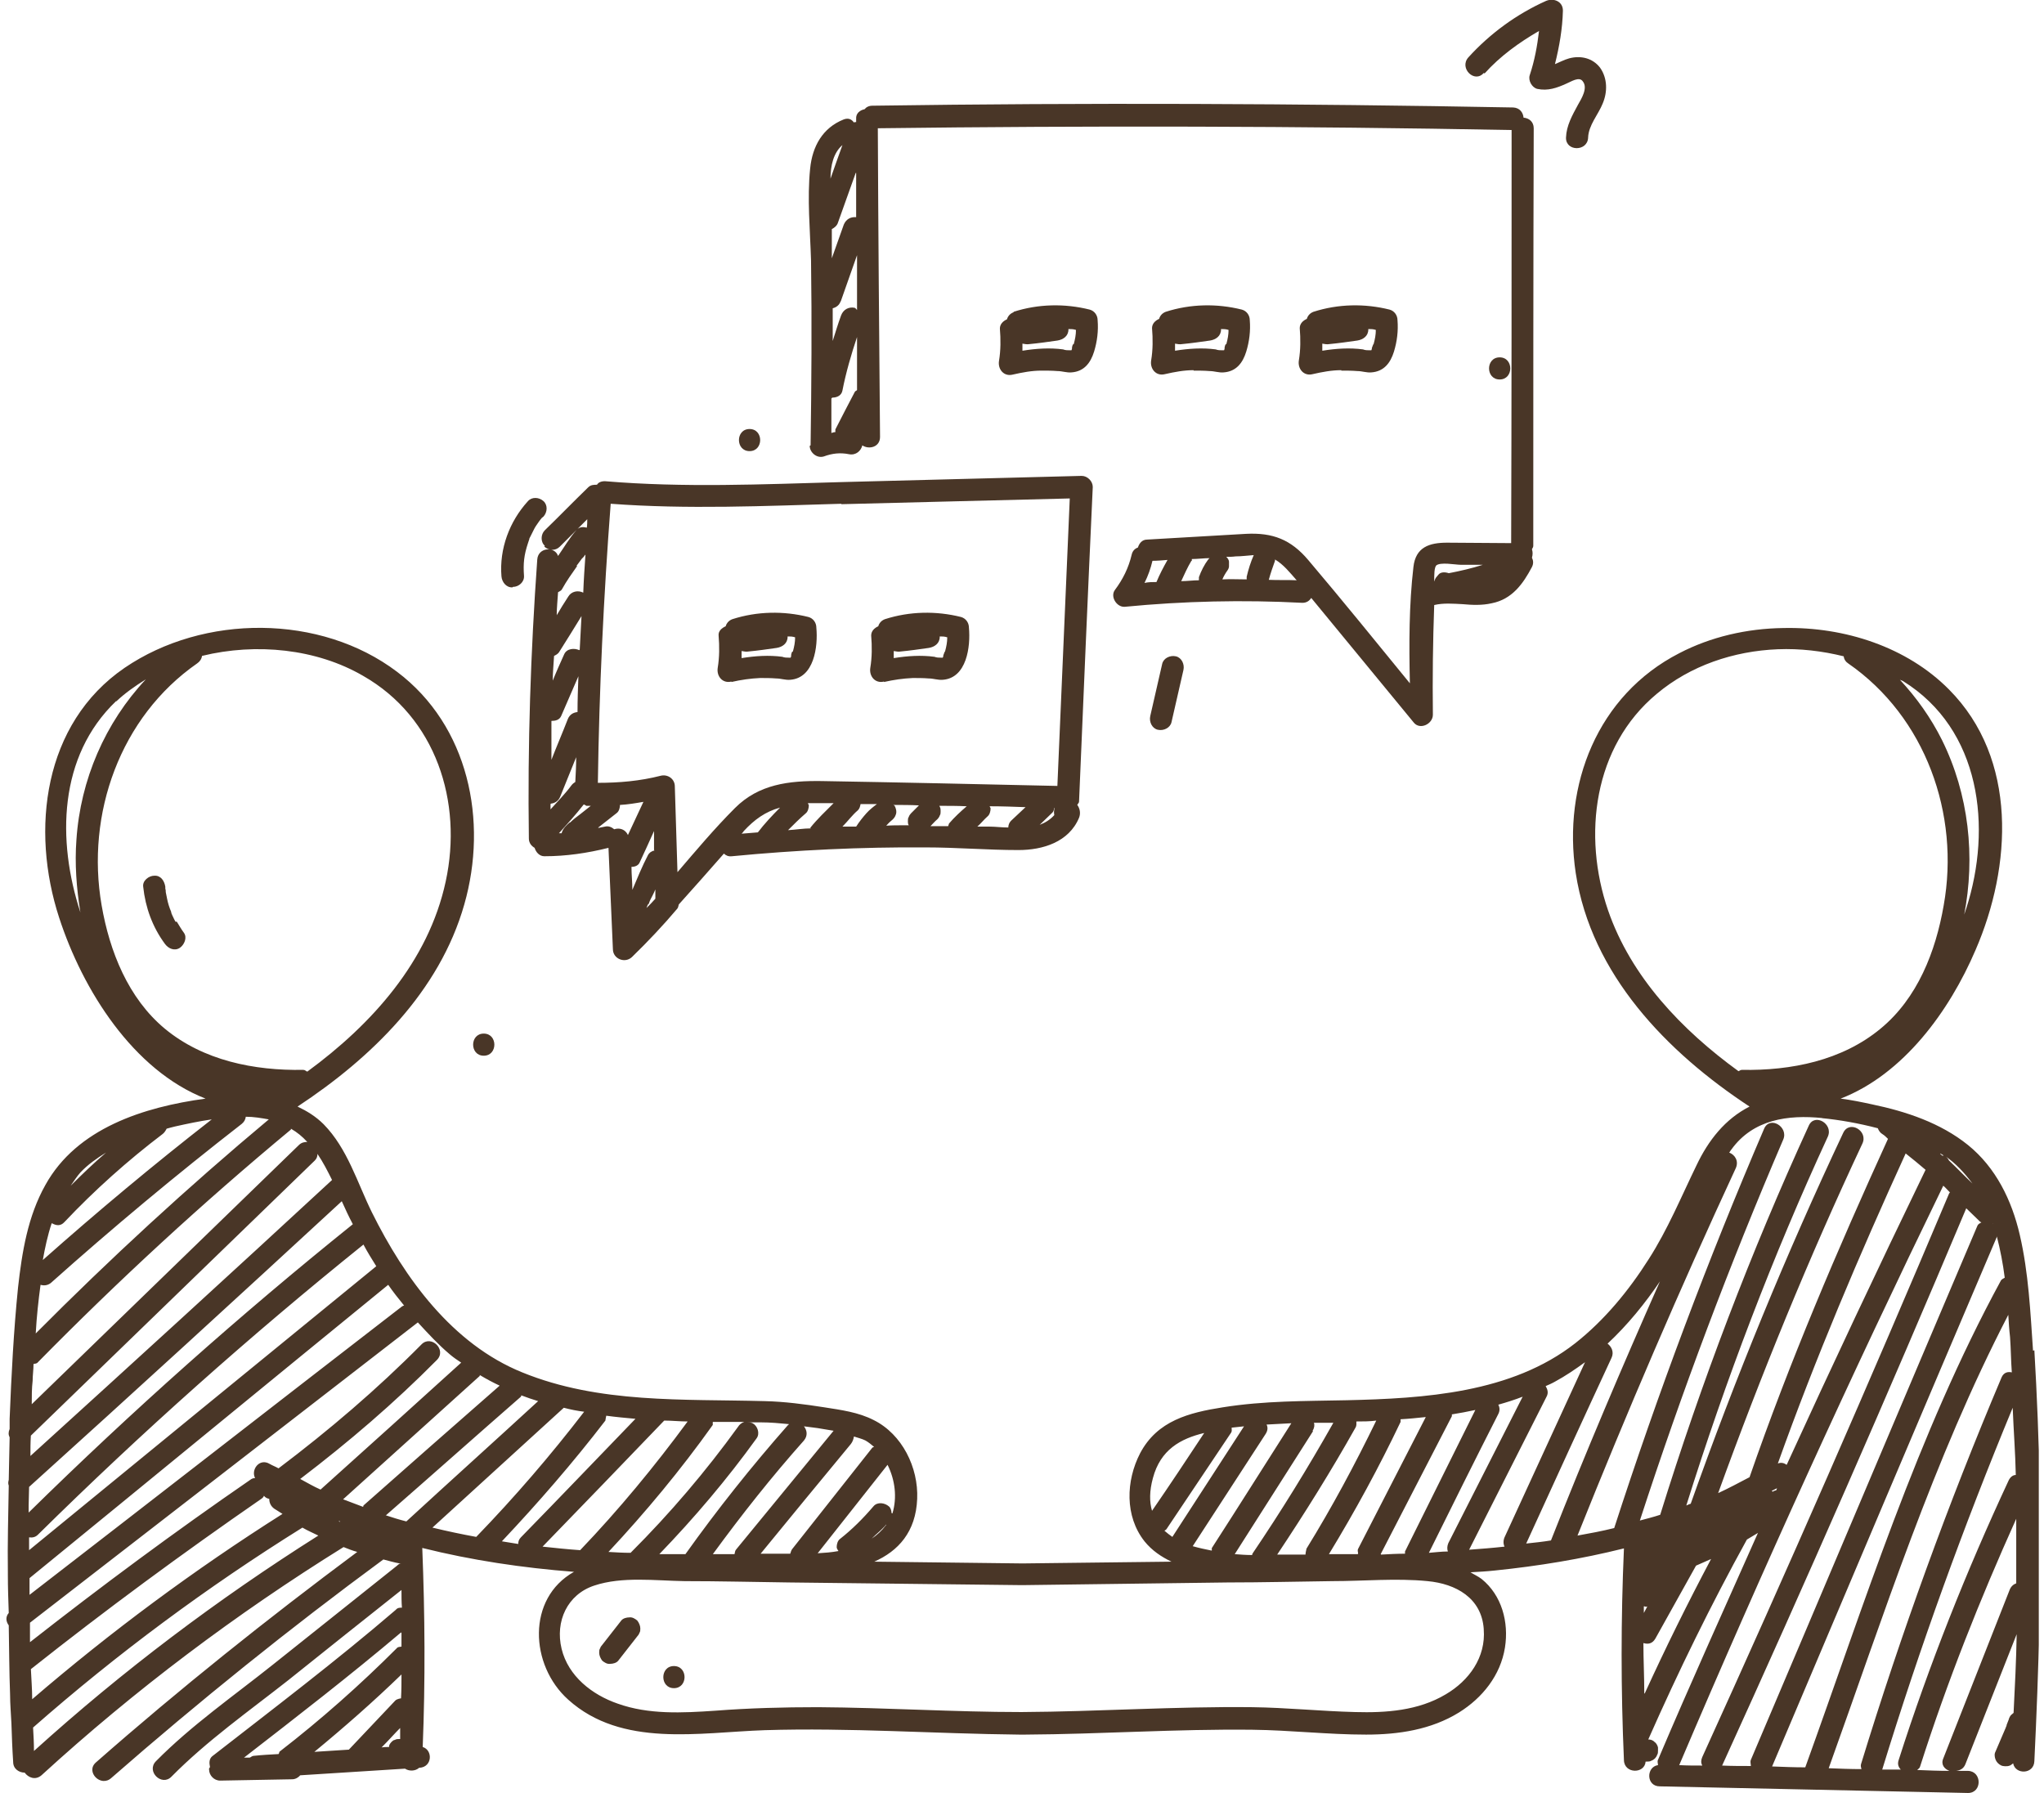 <svg width="171" height="150" viewBox="0 0 171 150" fill="none" xmlns="http://www.w3.org/2000/svg">
<g clip-path="url(#clip0_4271_16721)">
<path d="M170.083 112.999C169.861 109.78 169.713 106.487 168.973 103.305C168.307 100.419 166.975 97.681 164.644 95.794C162.35 93.944 159.464 92.982 156.615 92.39C155.764 92.205 154.876 92.02 153.988 91.909C159.242 89.874 163.09 84.583 165.273 79.477C168.307 72.484 168.825 63.492 163.053 57.683C159.538 54.131 154.321 52.429 149.215 52.54C146.144 52.577 143.11 53.28 140.483 54.649C133.638 58.164 130.715 65.676 131.825 73.039C133.12 81.512 139.447 88.024 146.366 92.575C144.331 93.611 142.925 95.387 141.926 97.496C140.631 100.16 139.521 102.861 137.93 105.34C136.265 107.967 134.23 110.446 131.788 112.37C126.46 116.551 119.133 116.995 112.658 117.143C109.18 117.217 105.776 117.18 102.298 117.735C99.486 118.179 96.822 118.845 95.379 121.583C94.195 123.877 94.084 126.837 95.749 128.946C96.378 129.723 97.155 130.241 98.006 130.648C93.862 130.685 89.681 130.759 85.537 130.796C81.393 130.759 77.286 130.685 73.142 130.648C75.14 129.76 76.62 128.169 76.731 125.394C76.842 122.767 75.473 119.992 73.105 118.808C71.81 118.142 70.367 117.957 68.961 117.735C67.296 117.476 65.631 117.254 63.966 117.217C57.158 117.032 50.127 117.439 43.689 114.812C37.843 112.444 33.847 106.931 31.109 101.418C29.888 98.939 29.074 96.09 27.076 94.055C26.41 93.389 25.67 92.945 24.893 92.575C31.072 88.505 36.77 82.955 38.842 75.666C40.84 68.673 39.212 60.718 33.218 56.203C26.817 51.356 17.049 51.356 10.426 55.87C3.618 60.532 2.545 69.413 4.95 76.776C6.911 82.807 11.129 89.541 17.197 91.909C12.017 92.612 6.43 94.388 3.803 99.124C2.323 101.751 1.842 104.748 1.509 107.708C1.139 111.371 0.954 115.034 0.806 118.697C0.806 118.993 0.806 119.252 0.806 119.548C0.695 119.807 0.695 120.029 0.806 120.251C0.769 121.435 0.769 122.619 0.732 123.803C0.695 123.951 0.658 124.099 0.732 124.284C0.695 126.726 0.621 129.131 0.658 131.573C0.658 131.647 0.658 131.721 0.658 131.758C0.658 132.831 0.695 133.867 0.732 134.94C0.436 135.273 0.51 135.68 0.732 135.976C0.769 137.901 0.769 139.825 0.843 141.749C0.843 142.563 0.917 143.34 0.954 144.154C0.991 145.227 1.028 146.337 1.102 147.41C1.102 148.002 1.62 148.298 2.064 148.298C2.36 148.705 2.952 148.964 3.47 148.52C11.277 141.379 19.75 135.014 28.741 129.427C29.111 129.575 29.481 129.723 29.888 129.834C22.377 135.421 15.051 141.268 8.021 147.447C7.133 148.224 8.428 149.556 9.316 148.742C16.642 142.341 24.227 136.235 32.071 130.463C32.515 130.574 32.996 130.722 33.44 130.796C33.44 130.796 33.514 130.796 33.551 130.796C33.44 130.796 33.329 130.87 33.218 130.981C29.74 133.756 26.299 136.494 22.821 139.27C19.528 141.897 16.013 144.339 13.053 147.336C12.202 148.187 13.534 149.482 14.348 148.631C17.308 145.634 20.823 143.155 24.116 140.565C27.261 138.049 30.406 135.532 33.588 133.016C33.588 133.497 33.588 134.015 33.625 134.496C33.44 134.496 33.255 134.496 33.107 134.681C28.149 138.937 22.932 142.896 17.752 146.929C17.493 147.151 17.493 147.484 17.567 147.817C17.567 147.891 17.456 147.928 17.493 148.039C17.493 148.52 17.9 148.964 18.418 148.964C20.416 148.927 22.414 148.89 24.449 148.853C24.708 148.853 24.967 148.705 25.115 148.52C28.038 148.335 30.961 148.15 33.884 147.965C34.217 148.187 34.735 148.187 35.068 147.891C35.068 147.891 35.068 147.891 35.105 147.891C36.178 147.817 36.215 146.411 35.364 146.152C35.586 140.602 35.549 135.051 35.327 129.501C39.471 130.537 43.726 131.166 48.019 131.499C44.059 133.719 44.318 139.307 47.538 142.193C52.014 146.226 58.49 144.931 63.966 144.746C71.07 144.524 78.174 145.042 85.278 145.116C85.352 145.116 85.426 145.116 85.5 145.116C85.574 145.116 85.685 145.116 85.759 145.116C92.123 145.079 98.45 144.635 104.777 144.709C107.959 144.746 111.104 145.116 114.286 145.116C116.987 145.116 119.725 144.709 122.056 143.266C124.018 142.045 125.535 140.158 125.905 137.827C126.238 135.717 125.646 133.46 123.944 132.091C123.648 131.869 123.314 131.721 123.019 131.536C123.685 131.499 124.388 131.462 125.054 131.388C128.68 131.018 132.306 130.426 135.858 129.538C135.599 135.458 135.599 141.379 135.858 147.262C135.895 148.409 137.597 148.409 137.671 147.373C137.671 147.373 137.745 147.373 137.782 147.373C137.893 147.373 138.041 147.373 138.152 147.299C138.263 147.262 138.374 147.188 138.448 147.114C138.522 147.04 138.596 146.929 138.633 146.818C138.707 146.707 138.707 146.596 138.707 146.448C138.707 146.374 138.707 146.3 138.707 146.189C138.67 146.041 138.596 145.893 138.485 145.782C138.411 145.745 138.374 145.671 138.3 145.634C138.189 145.56 138.041 145.523 137.893 145.523C140.409 139.825 143.147 134.237 146.144 128.798C146.44 128.613 146.773 128.428 147.069 128.243C144.257 134.57 141.408 140.861 138.707 147.225C138.633 147.373 138.707 147.521 138.707 147.669C137.708 147.817 137.708 149.445 138.855 149.445C147.439 149.63 156.06 149.815 164.644 150C165.828 150 165.828 148.187 164.644 148.15C164.311 148.15 163.978 148.15 163.645 148.15C163.978 148.113 164.274 147.965 164.422 147.595C165.865 143.969 167.271 140.343 168.714 136.717C168.677 138.9 168.566 141.12 168.455 143.303C168.381 143.34 168.344 143.414 168.27 143.451C168.159 143.562 168.085 143.71 168.048 143.858C167.974 144.08 167.863 144.302 167.789 144.524C167.789 144.45 167.863 144.376 167.9 144.302C167.567 145.079 167.234 145.856 166.901 146.633C166.827 146.855 166.901 147.151 167.012 147.336C167.123 147.521 167.345 147.706 167.567 147.743C167.789 147.78 168.085 147.78 168.27 147.632C168.307 147.595 168.381 147.558 168.418 147.521C168.603 148.483 170.157 148.446 170.194 147.336C170.564 139.677 170.786 132.017 170.638 124.321C170.564 120.51 170.416 116.736 170.194 112.962L170.083 112.999ZM159.02 148.039C158.502 148.039 157.984 148.039 157.466 148.039C160.611 137.79 164.274 127.688 168.381 117.772C168.455 119.659 168.603 121.546 168.64 123.396C168.418 123.396 168.196 123.544 168.048 123.84C164.496 131.462 161.388 139.27 158.835 147.262C158.724 147.595 158.835 147.854 159.02 148.039ZM148.401 124.728C148.401 124.728 148.327 124.765 148.327 124.802C148.29 124.802 148.253 124.728 148.216 124.728C148.364 124.654 148.512 124.58 148.66 124.506C148.66 124.58 148.586 124.654 148.586 124.691C148.549 124.691 148.475 124.691 148.438 124.728H148.401ZM162.313 96.497C162.313 96.497 162.535 96.608 162.609 96.682C162.572 96.682 162.535 96.682 162.498 96.682C162.424 96.645 162.387 96.571 162.313 96.534V96.497ZM161.092 97.866C157.133 106.043 153.248 114.294 149.474 122.545C149.252 122.397 149.03 122.323 148.734 122.434C151.879 113.628 155.542 105.007 159.427 96.497C159.982 96.941 160.537 97.385 161.092 97.866ZM137.56 134.385C137.56 134.385 137.745 134.459 137.819 134.385C137.708 134.57 137.634 134.755 137.523 134.94C137.523 134.755 137.523 134.57 137.523 134.385H137.56ZM162.535 99.161C162.757 99.346 162.942 99.568 163.127 99.753C163.127 99.79 163.053 99.827 163.053 99.864C156.393 115.663 149.511 131.388 142.407 147.003C142.296 147.262 142.296 147.484 142.407 147.706C141.778 147.706 141.112 147.706 140.483 147.669C147.439 131.314 154.802 115.182 162.572 99.198L162.535 99.161ZM164.496 101.085C164.903 101.492 165.31 101.862 165.68 102.232C165.68 102.232 165.754 102.232 165.754 102.269C165.643 102.343 165.495 102.38 165.421 102.565C159.094 117.439 152.804 132.35 146.477 147.225C146.403 147.41 146.477 147.558 146.477 147.743C145.663 147.743 144.886 147.743 144.072 147.706C151.102 132.276 157.91 116.736 164.496 101.085ZM166.79 102.454C166.79 102.454 166.753 102.38 166.716 102.38C166.716 102.38 166.716 102.38 166.753 102.38C166.753 102.38 166.753 102.454 166.753 102.491L166.79 102.454ZM167.049 103.527C167.049 103.527 167.049 103.453 167.049 103.416C167.345 104.563 167.567 105.71 167.715 106.894C167.604 106.968 167.456 107.005 167.382 107.153C160.389 120.029 155.986 134.126 151.028 147.854C150.103 147.854 149.178 147.817 148.253 147.78C154.506 133.016 160.759 118.253 167.049 103.49V103.527ZM168.011 109.965C168.048 110.594 168.085 111.223 168.159 111.852C168.233 112.851 168.233 113.813 168.307 114.812C167.974 114.738 167.641 114.812 167.456 115.219C162.979 125.801 159.057 136.605 155.69 147.595C155.653 147.743 155.69 147.854 155.727 148.002C154.802 148.002 153.914 147.965 152.989 147.928C157.577 135.162 161.758 122.064 168.011 110.002V109.965ZM165.014 99.013C164.348 98.384 163.719 97.718 163.053 97.089C162.979 96.941 162.868 96.793 162.683 96.682C163.608 97.311 164.348 98.125 165.014 99.013ZM164.311 76.591C165.273 71.67 164.718 66.453 162.461 61.901C161.536 60.051 160.352 58.386 158.946 56.869C159.02 56.906 159.131 56.943 159.205 56.98C165.717 61.014 166.679 69.228 164.496 75.999C164.422 76.184 164.385 76.369 164.311 76.554V76.591ZM154.247 54.945C154.284 55.167 154.395 55.352 154.617 55.5C161.092 59.977 163.978 68.118 162.609 75.74C161.943 79.588 160.426 83.51 157.318 86.063C154.099 88.727 149.844 89.578 145.737 89.504C145.589 89.504 145.552 89.578 145.441 89.615C140.705 86.174 136.45 81.734 134.526 76.147C132.38 69.894 133.305 62.456 138.596 58.053C141.408 55.685 145.034 54.464 148.734 54.316C150.584 54.242 152.471 54.464 154.247 54.908V54.945ZM152.36 93.537C153.914 93.685 155.542 93.981 157.096 94.388C157.17 94.573 157.281 94.758 157.466 94.869C157.651 94.98 157.799 95.128 157.947 95.276C153.729 104.526 149.696 113.961 146.366 123.581C145.515 124.025 144.627 124.506 143.739 124.913C147.328 114.997 151.324 105.229 155.801 95.683C156.319 94.61 154.728 93.685 154.21 94.758C149.437 104.896 145.182 115.256 141.445 125.801C141.297 125.838 141.186 125.912 141.075 125.949C144.368 115.441 148.29 105.118 152.915 95.091C153.396 94.018 151.805 93.093 151.324 94.166C146.477 104.748 142.333 115.626 138.892 126.726C138.337 126.911 137.745 127.059 137.19 127.207C140.705 116.403 144.701 105.784 149.178 95.35C149.659 94.277 148.068 93.315 147.587 94.425C142.888 105.377 138.707 116.514 135.044 127.836C134.008 128.095 133.009 128.28 131.973 128.465C136.117 118.105 140.52 107.856 145.219 97.718C145.478 97.126 145.145 96.608 144.664 96.423C144.738 96.349 144.775 96.238 144.849 96.164C146.662 93.648 149.585 93.241 152.471 93.537H152.36ZM138.892 107.153C135.71 114.331 132.639 121.546 129.753 128.872C129.087 128.983 128.384 129.057 127.681 129.131C130.049 123.951 132.417 118.771 134.822 113.591C135.044 113.11 134.822 112.666 134.489 112.407C136.154 110.853 137.634 109.04 138.929 107.116L138.892 107.153ZM121.094 129.797C120.576 129.797 120.058 129.871 119.54 129.908C121.464 126.023 123.388 122.138 125.35 118.29C125.498 117.994 125.461 117.735 125.35 117.513C126.016 117.328 126.719 117.106 127.385 116.847C125.313 120.917 123.241 125.024 121.168 129.094C121.057 129.353 121.057 129.612 121.131 129.797H121.094ZM99.782 129.353C101.817 126.208 103.852 123.1 105.887 119.955C106.072 119.659 106.072 119.4 105.961 119.178C106.664 119.141 107.33 119.104 108.033 119.067C105.813 122.545 103.63 126.023 101.41 129.464C101.336 129.538 101.41 129.612 101.373 129.723C100.818 129.612 100.3 129.501 99.782 129.353ZM97.414 128.058C97.414 128.058 97.562 127.984 97.599 127.91C99.412 125.209 101.188 122.545 103.001 119.844C103.075 119.733 103.038 119.585 103.038 119.437C103.371 119.4 103.741 119.363 104.074 119.326C102.076 122.397 100.078 125.505 98.08 128.576C97.858 128.428 97.636 128.243 97.414 128.058ZM109.809 119.696C109.957 119.474 109.994 119.215 109.92 119.03C110.475 119.03 110.993 119.03 111.548 119.03C109.439 122.767 107.182 126.43 104.777 129.982C104.777 130.019 104.777 130.056 104.74 130.093C104.259 130.093 103.778 130.056 103.297 130.019C105.48 126.578 107.663 123.174 109.846 119.733L109.809 119.696ZM113.583 130.019C112.769 130.019 111.992 130.019 111.178 130.019C113.361 126.43 115.359 122.767 117.172 118.956C117.172 118.882 117.172 118.808 117.172 118.734C117.875 118.697 118.578 118.623 119.281 118.549C117.394 122.212 115.507 125.912 113.62 129.575C113.546 129.723 113.62 129.834 113.62 129.982L113.583 130.019ZM109.291 129.612C109.291 129.612 109.217 129.908 109.217 130.056C108.551 130.056 107.737 130.056 106.849 130.056C109.143 126.615 111.363 123.063 113.398 119.437C113.509 119.252 113.472 119.067 113.472 118.919C114.027 118.919 114.582 118.919 115.137 118.845C113.361 122.508 111.437 126.097 109.291 129.575V129.612ZM115.507 130.019C117.505 126.171 119.466 122.323 121.464 118.475C121.464 118.438 121.464 118.401 121.464 118.327C122.13 118.216 122.759 118.105 123.426 117.957C121.464 121.916 119.503 125.838 117.542 129.797C117.542 129.871 117.542 129.908 117.542 129.982C116.876 129.982 116.21 130.019 115.544 130.056L115.507 130.019ZM96.452 123.655C97.081 121.287 98.746 120.362 100.744 119.881C99.301 122.064 97.858 124.247 96.378 126.393C96.156 125.653 96.156 124.728 96.452 123.655ZM3.359 107.486C3.655 107.56 3.951 107.56 4.247 107.338C9.427 102.713 14.755 98.273 20.231 94.018C20.453 93.833 20.527 93.648 20.564 93.426C21.23 93.426 21.859 93.537 22.488 93.648C15.717 99.309 9.205 105.303 2.989 111.556C3.063 110.187 3.211 108.818 3.396 107.449L3.359 107.486ZM28.593 100.493C28.889 101.159 29.185 101.788 29.518 102.417C20.083 110.002 11.018 118.068 2.397 126.541C2.397 126.356 2.397 126.134 2.397 125.949C2.397 125.431 2.434 124.913 2.434 124.395C11.203 116.477 19.935 108.485 28.593 100.493ZM2.434 128.613C2.693 128.65 2.952 128.613 3.174 128.391C11.832 119.844 20.934 111.741 30.406 104.119C30.739 104.748 31.109 105.34 31.479 105.932C21.785 113.85 12.091 121.768 2.434 129.686C2.434 129.316 2.434 128.983 2.434 128.613ZM2.434 132.054C12.461 123.877 22.451 115.663 32.478 107.486C32.885 108.078 33.329 108.633 33.81 109.225C33.736 109.225 33.699 109.262 33.625 109.299C23.228 117.328 12.868 125.394 2.471 133.423C2.471 132.942 2.471 132.498 2.471 132.017L2.434 132.054ZM2.582 139.64C8.835 134.681 15.273 129.945 21.859 125.394C21.97 125.32 22.044 125.246 22.081 125.135C22.192 125.283 22.34 125.357 22.525 125.394C22.525 125.69 22.636 125.986 22.932 126.208C23.154 126.356 23.413 126.504 23.635 126.652C16.272 131.314 9.279 136.494 2.693 142.156C2.693 141.305 2.619 140.454 2.582 139.603V139.64ZM40.137 115.034C40.692 115.367 41.247 115.663 41.802 115.922C37.991 119.252 34.217 122.582 30.406 125.949C30.406 125.949 30.406 126.023 30.369 126.06C29.814 125.838 29.259 125.653 28.704 125.431C32.515 121.99 36.326 118.549 40.137 115.108C40.137 115.108 40.137 115.071 40.137 115.034ZM28.445 127.318C28.408 127.318 28.371 127.281 28.334 127.244C28.371 127.244 28.408 127.244 28.445 127.281V127.318ZM32.293 126.763C36.067 123.47 39.804 120.14 43.578 116.847C43.615 116.847 43.578 116.773 43.615 116.736C44.096 116.921 44.54 117.069 45.021 117.217C41.358 120.584 37.658 123.914 33.995 127.281C33.403 127.133 32.811 126.948 32.256 126.763H32.293ZM47.167 117.772C47.722 117.92 48.278 118.031 48.87 118.105C46.057 121.768 43.06 125.246 39.841 128.576C38.62 128.354 37.399 128.095 36.178 127.799C39.841 124.469 43.504 121.102 47.167 117.772ZM50.645 118.845C50.645 118.845 50.682 118.586 50.719 118.438C51.533 118.549 52.347 118.623 53.162 118.697C49.98 121.99 46.797 125.32 43.578 128.613C43.393 128.798 43.356 128.983 43.356 129.168C42.912 129.094 42.431 129.02 41.987 128.946C45.021 125.727 47.944 122.36 50.645 118.845ZM55.567 118.845C56.233 118.845 56.862 118.919 57.528 118.919C54.753 122.693 51.755 126.319 48.536 129.686C47.464 129.612 46.428 129.501 45.391 129.39C48.795 125.875 52.2 122.36 55.567 118.845ZM52.755 129.908C52.126 129.908 51.533 129.871 50.904 129.834C54.013 126.504 56.936 122.989 59.6 119.252C59.674 119.178 59.6 119.067 59.637 118.956C60.525 118.956 61.376 118.956 62.264 118.956C62.042 119.03 61.857 119.178 61.746 119.363C59.045 123.1 56.048 126.615 52.791 129.871L52.755 129.908ZM72.92 128.724C73.327 128.317 73.771 127.984 74.141 127.54C74.141 127.54 74.141 127.614 74.104 127.614C73.771 128.058 73.364 128.428 72.92 128.724ZM74.585 126.578C74.585 126.393 74.511 126.134 74.363 126.023C74.03 125.727 73.401 125.616 73.068 126.023C72.217 127.022 71.292 127.947 70.256 128.761C70.071 128.909 69.997 129.205 69.997 129.427C69.997 129.538 70.071 129.649 70.145 129.76C69.553 129.871 68.998 129.908 68.406 129.945C70.367 127.466 72.291 125.024 74.252 122.545C74.881 123.803 75.066 125.283 74.659 126.615L74.585 126.578ZM73.105 121.065C73.105 121.065 72.994 121.065 72.957 121.139C70.737 123.951 68.48 126.8 66.26 129.612C66.186 129.723 66.149 129.871 66.112 129.982C65.298 129.982 64.447 129.982 63.633 129.982C66.149 126.911 68.665 123.84 71.181 120.806C71.329 120.621 71.403 120.399 71.44 120.177C71.773 120.288 72.106 120.362 72.402 120.51C72.661 120.658 72.883 120.843 73.105 121.028V121.065ZM69.738 119.696C67.037 122.989 64.299 126.319 61.598 129.612C61.487 129.723 61.487 129.871 61.45 130.019C60.858 130.019 60.266 130.019 59.637 130.019C62.042 126.726 64.558 123.544 67.259 120.51C67.592 120.103 67.518 119.659 67.259 119.326C67.629 119.363 68.036 119.437 68.406 119.474C68.85 119.548 69.294 119.622 69.738 119.696ZM66.001 119.178C66.001 119.178 65.927 119.178 65.927 119.215C62.893 122.656 60.007 126.282 57.343 130.019C56.603 130.019 55.9 130.019 55.16 130.019C58.083 126.985 60.821 123.766 63.3 120.325C63.596 119.918 63.374 119.289 62.967 119.067C62.819 118.993 62.671 118.993 62.486 118.993C62.856 118.993 63.263 118.993 63.633 118.993C64.447 118.993 65.224 119.067 66.001 119.141V119.178ZM38.583 113.998C34.661 117.55 30.739 121.102 26.817 124.617C26.225 124.358 25.67 124.025 25.115 123.729C29.148 120.658 32.996 117.365 36.548 113.776C37.399 112.925 36.067 111.63 35.253 112.481C31.553 116.218 27.52 119.659 23.302 122.841C23.043 122.693 22.821 122.619 22.562 122.471C21.711 121.953 20.971 122.952 21.341 123.655C21.193 123.655 21.082 123.692 20.934 123.803C14.644 128.132 8.502 132.683 2.508 137.383C2.508 136.828 2.508 136.309 2.508 135.754C13.312 127.392 24.153 118.993 34.957 110.631C35.808 111.556 36.659 112.481 37.621 113.295C37.917 113.554 38.25 113.776 38.583 113.998ZM27.779 98.717C19.417 106.45 10.981 114.146 2.545 121.805C2.545 121.25 2.545 120.695 2.582 120.103C10.5 112.444 18.418 104.748 26.336 97.089C26.521 96.904 26.558 96.719 26.558 96.534C27.039 97.237 27.409 97.977 27.779 98.717ZM25.707 95.535C25.485 95.535 25.226 95.572 25.004 95.794C17.567 103.009 10.093 110.261 2.656 117.476C2.656 116.81 2.656 116.144 2.73 115.515C2.73 115.071 2.804 114.59 2.804 114.109C2.915 114.072 3.063 114.109 3.174 113.961C9.908 107.116 16.938 100.641 24.338 94.499C24.338 94.499 24.338 94.462 24.338 94.425C24.856 94.721 25.3 95.091 25.67 95.498L25.707 95.535ZM30.369 56.536C36.474 60.014 38.731 67.082 37.288 73.742C35.845 80.439 31.109 85.693 25.707 89.652C25.596 89.615 25.522 89.504 25.374 89.504C21.267 89.578 17.012 88.727 13.793 86.063C10.722 83.51 9.168 79.588 8.502 75.74C7.17 68.081 10.056 59.977 16.494 55.5C16.716 55.352 16.864 55.13 16.901 54.871C21.452 53.761 26.484 54.279 30.369 56.536ZM9.723 58.682C10.463 57.979 11.314 57.387 12.202 56.832C8.798 60.459 6.726 65.231 6.393 70.264C6.245 72.225 6.393 74.297 6.726 76.332C4.765 70.338 4.876 63.27 9.723 58.645V58.682ZM8.872 96.423C7.836 97.311 6.874 98.236 5.912 99.198C6.171 98.828 6.43 98.421 6.726 98.088C7.355 97.422 8.095 96.904 8.872 96.423ZM4.358 102.343C4.691 102.528 5.061 102.602 5.394 102.232C7.91 99.568 10.685 97.089 13.608 94.869C13.756 94.758 13.867 94.573 13.941 94.425C14.163 94.351 14.385 94.314 14.644 94.24C15.643 94.018 16.679 93.796 17.715 93.648C12.868 97.422 8.169 101.344 3.581 105.414C3.766 104.378 3.988 103.342 4.321 102.343H4.358ZM2.841 146.485C2.841 145.819 2.804 145.19 2.767 144.524C9.797 138.345 17.345 132.757 25.3 127.799C25.744 128.058 26.188 128.243 26.632 128.465C18.196 133.793 10.241 139.788 2.841 146.485ZM33.551 142.082C33.551 142.082 33.218 142.119 33.07 142.267C31.775 143.636 30.48 145.005 29.185 146.374C28.223 146.448 27.261 146.485 26.299 146.559C28.815 144.487 31.257 142.341 33.588 140.084C33.588 140.75 33.588 141.379 33.551 142.045V142.082ZM33.477 144.524C33.477 144.857 33.477 145.19 33.477 145.486C33.477 145.486 33.477 145.486 33.44 145.486C33.44 145.486 33.44 145.486 33.403 145.486C33.292 145.486 33.144 145.486 33.033 145.56C32.922 145.56 32.811 145.671 32.737 145.745C32.663 145.819 32.589 145.93 32.552 146.041C32.552 146.078 32.552 146.115 32.552 146.152C32.33 146.152 32.145 146.152 31.923 146.189C32.478 145.634 32.996 145.042 33.551 144.487L33.477 144.524ZM33.588 136.605C33.588 136.975 33.588 137.383 33.588 137.753C33.44 137.79 33.292 137.753 33.181 137.901C30.11 140.972 26.854 143.858 23.413 146.522C23.339 146.559 23.376 146.67 23.302 146.744C22.599 146.781 21.933 146.818 21.23 146.892C21.082 146.892 21.008 147.003 20.897 147.04C20.749 147.04 20.564 147.04 20.416 147.04C24.856 143.599 29.259 140.195 33.551 136.568L33.588 136.605ZM124.129 136.309C124.314 138.641 122.907 140.602 120.946 141.749C118.652 143.118 115.951 143.303 113.361 143.229C110.475 143.155 107.626 142.859 104.777 142.822C98.339 142.748 91.901 143.192 85.463 143.229C79.802 143.229 74.104 142.859 68.443 142.822C65.557 142.822 62.708 142.896 59.822 143.118C57.084 143.303 54.272 143.451 51.681 142.526C49.535 141.786 47.538 140.232 46.983 137.938C46.428 135.643 47.464 133.386 49.721 132.646C52.051 131.869 54.827 132.239 57.269 132.276C60.192 132.276 63.078 132.35 66.001 132.387C72.439 132.461 78.84 132.535 85.278 132.609H85.5C85.5 132.609 85.648 132.609 85.722 132.609C91.383 132.535 97.044 132.461 102.705 132.387C105.628 132.387 108.514 132.313 111.437 132.276C114.101 132.276 116.802 132.017 119.429 132.276C121.797 132.498 123.944 133.682 124.129 136.272V136.309ZM122.907 129.649C125.054 125.394 127.237 121.102 129.383 116.847C129.568 116.514 129.457 116.218 129.309 115.959C129.568 115.848 129.827 115.737 130.086 115.589C130.974 115.108 131.788 114.553 132.602 113.961C130.345 118.845 128.125 123.729 125.868 128.613C125.757 128.872 125.757 129.168 125.868 129.39C124.869 129.501 123.907 129.575 122.907 129.649ZM137.56 141.675C137.56 140.269 137.486 138.863 137.486 137.457C137.856 137.568 138.226 137.531 138.485 137.087C139.632 135.051 140.742 133.016 141.889 130.981C142.296 130.796 142.74 130.611 143.147 130.426C141.186 134.126 139.336 137.864 137.597 141.675H137.56ZM168.122 133.016C166.272 137.716 164.422 142.415 162.572 147.114C162.35 147.632 162.683 148.002 163.09 148.15C162.202 148.15 161.277 148.113 160.389 148.076C160.5 147.965 160.611 147.928 160.648 147.743C162.905 140.676 165.643 133.793 168.677 127.059C168.677 128.872 168.677 130.648 168.677 132.461C168.455 132.535 168.233 132.72 168.122 133.016Z" fill="#493627"/>
<path d="M45.539 45.733C45.91 46.066 46.465 46.103 46.834 45.733C47.611 44.956 48.352 44.216 49.129 43.438C49.129 43.66 49.129 43.92 49.092 44.142C48.795 44.068 48.462 44.068 48.24 44.327C47.648 44.993 47.205 45.77 46.687 46.51C46.428 45.696 45.022 45.77 44.947 46.806C44.392 54.576 44.133 62.346 44.245 70.153C44.245 70.523 44.467 70.782 44.725 70.93C44.837 71.3 45.133 71.633 45.539 71.633C47.352 71.633 49.129 71.374 50.905 70.93C51.016 73.742 51.164 76.591 51.275 79.403C51.275 80.217 52.274 80.624 52.866 80.069C54.198 78.774 55.493 77.405 56.677 75.999C56.751 75.888 56.751 75.777 56.788 75.666C58.046 74.26 59.304 72.854 60.562 71.411C60.71 71.559 60.932 71.67 61.228 71.633C66.63 71.115 72.032 70.856 77.434 70.893C80.024 70.893 82.614 71.115 85.204 71.115C87.239 71.115 89.422 70.449 90.273 68.414C90.421 68.044 90.347 67.637 90.125 67.341C90.162 67.23 90.273 67.193 90.273 67.045C90.643 58.276 91.013 49.507 91.42 40.737C91.42 40.257 90.976 39.812 90.495 39.812C83.798 39.998 77.101 40.145 70.404 40.331C63.818 40.516 57.195 40.812 50.609 40.257C50.276 40.257 50.053 40.367 49.943 40.553C49.684 40.553 49.425 40.553 49.203 40.775C47.981 41.959 46.797 43.179 45.577 44.364C45.243 44.697 45.206 45.326 45.577 45.659L45.539 45.733ZM47.685 68.784C47.389 69.043 47.093 69.302 46.983 69.709C46.908 69.709 46.834 69.709 46.761 69.709C47.464 68.932 48.166 68.155 48.833 67.304C48.907 67.304 48.98 67.378 49.054 67.415C49.166 67.415 49.313 67.415 49.425 67.415C49.129 67.637 48.833 67.896 48.536 68.118C48.24 68.34 47.944 68.562 47.685 68.821V68.784ZM46.132 60.311C46.465 60.311 46.797 60.237 46.946 59.904C47.426 58.794 47.907 57.684 48.389 56.574C48.352 57.573 48.315 58.572 48.315 59.571C47.944 59.608 47.648 59.793 47.501 60.163C47.056 61.31 46.575 62.42 46.132 63.567C46.132 62.457 46.132 61.384 46.132 60.274V60.311ZM48.462 54.391C48.056 54.206 47.426 54.243 47.205 54.724C46.871 55.464 46.538 56.204 46.242 56.944C46.242 56.241 46.316 55.575 46.353 54.872C46.502 54.798 46.65 54.724 46.761 54.576C47.389 53.577 48.019 52.578 48.648 51.542C48.611 52.504 48.536 53.429 48.499 54.354L48.462 54.391ZM46.094 67.23C46.428 67.193 46.724 67.008 46.871 66.638C47.316 65.528 47.76 64.455 48.203 63.345C48.203 64.048 48.166 64.714 48.13 65.417C48.019 65.491 47.907 65.565 47.797 65.713C47.279 66.416 46.65 67.045 46.057 67.711C46.057 67.563 46.057 67.415 46.057 67.267L46.094 67.23ZM48.24 47.324C48.24 47.324 48.462 47.028 48.574 46.88C48.611 46.806 48.684 46.732 48.758 46.658C48.758 46.658 48.795 46.621 48.833 46.584C48.87 46.51 48.944 46.436 48.98 46.399C48.907 47.472 48.833 48.508 48.795 49.581C48.352 49.359 47.797 49.47 47.538 49.914C47.205 50.432 46.871 50.95 46.575 51.468C46.575 50.839 46.65 50.173 46.687 49.544C46.797 49.47 46.946 49.433 47.02 49.285C47.389 48.619 47.834 47.99 48.278 47.361L48.24 47.324ZM50.053 69.228C50.572 68.821 51.09 68.414 51.608 68.007C51.793 67.859 51.867 67.563 51.867 67.341C52.533 67.304 53.199 67.193 53.828 67.082C53.384 68.007 52.977 68.932 52.533 69.857C52.311 69.376 51.83 69.228 51.386 69.376C51.164 69.191 50.905 69.08 50.609 69.154C50.424 69.191 50.239 69.228 50.053 69.265V69.228ZM54.753 71.152C54.531 71.189 54.309 71.337 54.198 71.559C53.717 72.484 53.31 73.483 52.903 74.445C52.903 73.816 52.829 73.15 52.829 72.521C53.125 72.521 53.421 72.41 53.532 72.114C53.939 71.263 54.309 70.412 54.716 69.524V71.115L54.753 71.152ZM54.272 75.629L54.309 75.518C54.383 75.296 54.494 75.111 54.605 74.889C54.679 74.741 54.753 74.593 54.827 74.408C54.827 74.667 54.827 74.926 54.827 75.185C54.605 75.444 54.346 75.703 54.087 75.962C54.124 75.851 54.161 75.74 54.235 75.629H54.272ZM71.662 69.154C71.255 69.154 70.885 69.154 70.478 69.154C70.922 68.71 71.292 68.192 71.773 67.785C71.921 67.637 71.958 67.452 71.995 67.267C72.439 67.267 72.92 67.267 73.364 67.267C73.068 67.489 72.735 67.748 72.476 68.044C72.18 68.377 71.884 68.747 71.625 69.154H71.662ZM67.851 69.302C67.222 69.302 66.593 69.413 65.927 69.45C66.408 68.969 66.889 68.488 67.407 68.044C67.592 67.896 67.666 67.6 67.666 67.378C67.666 67.304 67.592 67.267 67.592 67.193C68.332 67.193 69.035 67.193 69.738 67.193C69.072 67.859 68.369 68.525 67.777 69.265L67.851 69.302ZM63.411 69.635C62.967 69.672 62.523 69.709 62.042 69.746C62.116 69.672 62.19 69.598 62.227 69.524C63.115 68.562 64.04 67.896 65.261 67.563C64.595 68.229 63.966 68.895 63.374 69.672L63.411 69.635ZM74.141 69.08C74.141 69.08 74.4 68.784 74.548 68.673C74.733 68.525 74.881 68.377 74.955 68.118C75.029 67.896 74.955 67.6 74.844 67.415C74.844 67.378 74.77 67.378 74.733 67.341C75.436 67.341 76.176 67.341 76.879 67.378C76.657 67.6 76.435 67.822 76.213 68.044C76.139 68.118 76.065 68.229 76.028 68.34C75.954 68.451 75.954 68.562 75.954 68.71C75.954 68.821 75.954 68.932 76.028 69.043C75.88 69.043 75.695 69.043 75.547 69.043C75.066 69.043 74.585 69.043 74.104 69.08H74.141ZM79.284 69.117C78.803 69.117 78.322 69.117 77.841 69.117C78.026 68.932 78.211 68.71 78.433 68.525C78.507 68.451 78.581 68.34 78.618 68.229C78.692 68.118 78.692 68.007 78.692 67.859C78.692 67.748 78.692 67.6 78.618 67.489C78.618 67.489 78.618 67.452 78.581 67.415C79.358 67.415 80.098 67.415 80.875 67.452C80.357 67.896 79.839 68.377 79.395 68.895C79.358 68.969 79.358 69.043 79.321 69.117H79.284ZM81.763 69.154C82.059 68.895 82.318 68.562 82.614 68.303C82.799 68.155 82.873 67.859 82.873 67.637C82.873 67.563 82.799 67.526 82.799 67.452C83.798 67.452 84.797 67.489 85.796 67.526C85.389 67.896 84.982 68.303 84.575 68.673C84.427 68.821 84.353 69.043 84.353 69.228C83.798 69.228 83.28 69.154 82.799 69.154C82.466 69.154 82.096 69.154 81.763 69.154ZM87.017 68.969C87.35 68.636 87.72 68.303 88.053 67.97C88.164 67.859 88.164 67.711 88.201 67.6C88.201 67.6 88.201 67.6 88.238 67.6C88.164 67.785 88.164 67.97 88.201 68.192C87.868 68.562 87.461 68.821 86.98 69.006L87.017 68.969ZM70.367 42.181C76.731 42.032 83.095 41.847 89.496 41.7C89.163 49.729 88.793 57.721 88.46 65.75C81.874 65.602 75.325 65.454 68.739 65.343C66.001 65.306 63.485 65.602 61.487 67.6C59.785 69.302 58.231 71.152 56.677 72.965C56.603 70.56 56.529 68.192 56.455 65.787C56.455 65.158 55.863 64.751 55.271 64.899C53.532 65.343 51.793 65.491 50.017 65.491C50.127 57.684 50.498 49.914 51.09 42.144C57.528 42.624 63.966 42.328 70.404 42.144L70.367 42.181Z" fill="#493627"/>
<path d="M61.191 57.055C62.005 56.87 62.782 56.759 63.596 56.722C64.04 56.722 64.484 56.722 64.928 56.759C65.335 56.759 65.705 56.907 66.112 56.87C68.11 56.722 68.443 54.095 68.295 52.504C68.295 52.097 68.036 51.727 67.629 51.616C65.557 51.098 63.337 51.135 61.265 51.801C60.969 51.912 60.784 52.134 60.71 52.393C60.377 52.541 60.081 52.8 60.118 53.17C60.192 54.058 60.192 54.983 60.044 55.871C59.933 56.574 60.451 57.203 61.191 57.018V57.055ZM66.26 54.539C66.26 54.539 66.186 54.724 66.186 54.835V54.909C66.186 54.835 66.186 54.835 66.186 54.909C66.186 54.909 66.112 55.094 66.149 55.02C66.186 55.02 66.038 55.02 66.001 55.02C65.816 55.02 65.631 55.02 65.446 54.946C64.336 54.798 63.189 54.872 62.042 55.057C62.042 54.872 62.042 54.65 62.042 54.465C62.227 54.502 62.449 54.539 62.634 54.502C63.411 54.428 64.188 54.317 64.965 54.206C65.446 54.132 65.89 53.836 65.89 53.281C65.89 53.281 65.89 53.281 65.89 53.244C66.112 53.244 66.297 53.244 66.519 53.318C66.519 53.725 66.445 54.095 66.334 54.502L66.26 54.539Z" fill="#493627"/>
<path d="M73.956 57.055C74.77 56.87 75.547 56.759 76.361 56.722C76.805 56.722 77.249 56.722 77.693 56.759C78.1 56.759 78.47 56.907 78.877 56.87C80.875 56.722 81.208 54.095 81.06 52.504C81.06 52.097 80.801 51.727 80.394 51.616C78.322 51.098 76.102 51.135 74.03 51.801C73.734 51.912 73.549 52.134 73.475 52.393C73.142 52.541 72.883 52.8 72.883 53.17C72.957 54.058 72.957 54.983 72.809 55.871C72.698 56.574 73.216 57.203 73.956 57.018V57.055ZM79.025 54.539C79.025 54.539 78.951 54.724 78.914 54.835V54.909C78.914 54.835 78.914 54.835 78.914 54.909C78.914 54.909 78.84 55.094 78.877 55.02C78.914 55.02 78.766 55.02 78.729 55.02C78.544 55.02 78.359 55.02 78.174 54.946C77.064 54.798 75.917 54.872 74.77 55.057C74.77 54.872 74.77 54.65 74.77 54.465C74.955 54.502 75.177 54.539 75.362 54.502C76.139 54.428 76.916 54.317 77.693 54.206C78.174 54.132 78.618 53.836 78.618 53.281C78.618 53.281 78.618 53.281 78.618 53.244C78.84 53.244 79.025 53.244 79.247 53.318C79.247 53.725 79.173 54.095 79.062 54.502L79.025 54.539Z" fill="#493627"/>
<path d="M84.797 26.122C84.501 26.233 84.316 26.455 84.242 26.714C83.909 26.862 83.65 27.121 83.65 27.491C83.724 28.379 83.724 29.304 83.576 30.192C83.465 30.895 83.983 31.524 84.723 31.339C85.537 31.154 86.314 31.006 87.128 31.006C87.572 31.006 88.016 31.006 88.46 31.043C88.867 31.043 89.237 31.191 89.644 31.154C90.68 31.08 91.235 30.377 91.531 29.415C91.79 28.564 91.901 27.676 91.827 26.788C91.827 26.381 91.568 26.011 91.161 25.9C89.089 25.382 86.869 25.419 84.797 26.085V26.122ZM89.755 28.823C89.755 28.823 89.681 29.008 89.681 29.119V29.193C89.681 29.119 89.681 29.119 89.681 29.193C89.681 29.193 89.607 29.378 89.644 29.304C89.681 29.304 89.533 29.304 89.496 29.304C89.311 29.304 89.126 29.304 88.941 29.23C87.831 29.082 86.684 29.156 85.537 29.341C85.537 29.156 85.537 28.934 85.537 28.749C85.722 28.786 85.944 28.823 86.129 28.786C86.906 28.712 87.683 28.601 88.46 28.49C88.941 28.416 89.385 28.12 89.385 27.565C89.385 27.565 89.385 27.565 89.385 27.528C89.607 27.528 89.792 27.528 90.014 27.602C90.014 28.009 89.94 28.379 89.829 28.786L89.755 28.823Z" fill="#493627"/>
<path d="M99.857 31.006C100.301 31.006 100.745 31.006 101.189 31.043C101.596 31.043 101.966 31.191 102.373 31.154C103.409 31.08 103.964 30.377 104.26 29.415C104.519 28.564 104.63 27.676 104.556 26.788C104.556 26.381 104.297 26.011 103.89 25.9C101.818 25.382 99.598 25.419 97.526 26.085C97.23 26.196 97.044 26.418 96.971 26.677C96.638 26.825 96.379 27.084 96.379 27.454C96.453 28.342 96.453 29.267 96.305 30.155C96.194 30.858 96.712 31.487 97.451 31.302C98.266 31.117 99.043 30.969 99.857 30.969V31.006ZM102.521 28.823C102.521 28.823 102.447 29.008 102.447 29.119V29.193C102.447 29.119 102.447 29.119 102.447 29.193C102.447 29.193 102.373 29.378 102.41 29.304C102.447 29.304 102.299 29.304 102.262 29.304C102.077 29.304 101.892 29.304 101.707 29.23C100.597 29.082 99.45 29.156 98.303 29.341C98.303 29.156 98.303 28.934 98.303 28.749C98.488 28.786 98.71 28.823 98.895 28.786C99.672 28.712 100.449 28.601 101.226 28.49C101.707 28.416 102.151 28.12 102.151 27.565C102.151 27.565 102.151 27.565 102.151 27.528C102.373 27.528 102.558 27.528 102.78 27.602C102.78 28.009 102.706 28.379 102.595 28.786L102.521 28.823Z" fill="#493627"/>
<path d="M112.214 31.006C112.658 31.006 113.103 31.006 113.547 31.043C113.954 31.043 114.324 31.191 114.731 31.154C115.767 31.08 116.322 30.377 116.618 29.415C116.877 28.564 116.988 27.676 116.914 26.788C116.914 26.381 116.655 26.011 116.248 25.9C114.176 25.382 111.955 25.419 109.883 26.085C109.587 26.196 109.402 26.418 109.328 26.677C108.995 26.825 108.736 27.084 108.736 27.454C108.81 28.342 108.81 29.267 108.662 30.155C108.551 30.858 109.069 31.487 109.809 31.302C110.623 31.117 111.4 30.969 112.214 30.969V31.006ZM114.879 28.823C114.879 28.823 114.805 29.008 114.768 29.119V29.193C114.768 29.119 114.768 29.119 114.768 29.193C114.768 29.193 114.694 29.378 114.731 29.304C114.768 29.304 114.62 29.304 114.583 29.304C114.398 29.304 114.213 29.304 114.028 29.23C112.918 29.082 111.77 29.156 110.623 29.341C110.623 29.156 110.623 28.934 110.623 28.749C110.808 28.786 111.03 28.823 111.215 28.786C111.992 28.712 112.769 28.601 113.547 28.49C114.028 28.416 114.472 28.12 114.472 27.565C114.472 27.565 114.472 27.565 114.472 27.528C114.694 27.528 114.879 27.528 115.101 27.602C115.101 28.009 115.027 28.379 114.916 28.786L114.879 28.823Z" fill="#493627"/>
<path d="M67.74 37.297C67.74 37.852 68.332 38.37 68.924 38.185C69.627 37.926 70.293 37.852 71.033 38C71.625 38.111 72.032 37.704 72.143 37.26C72.698 37.63 73.623 37.408 73.623 36.557C73.549 27.936 73.475 19.351 73.438 10.73C91.124 10.508 108.774 10.545 126.46 10.878C126.46 22.385 126.46 33.93 126.423 45.437C124.647 45.437 122.834 45.4 121.058 45.4C119.578 45.4 118.431 45.77 118.246 47.435C117.876 50.617 117.876 53.91 117.95 57.166C115.138 53.725 112.326 50.247 109.44 46.843C107.997 45.141 106.48 44.549 104.26 44.66C101.485 44.808 98.746 44.993 95.972 45.141C95.528 45.141 95.305 45.474 95.195 45.807C94.972 45.881 94.751 46.066 94.677 46.399C94.417 47.509 93.936 48.471 93.27 49.359C92.863 49.914 93.418 50.802 94.084 50.765C99.043 50.284 104.001 50.173 108.959 50.432C109.329 50.432 109.551 50.247 109.699 50.025C112.548 53.503 115.434 56.981 118.283 60.459C118.801 61.088 119.874 60.57 119.874 59.793C119.837 56.722 119.874 53.688 119.985 50.617C120.762 50.432 121.576 50.506 122.353 50.543C123.167 50.617 123.981 50.654 124.795 50.469C126.497 50.136 127.422 48.841 128.162 47.435C128.31 47.139 128.273 46.88 128.162 46.658C128.236 46.399 128.236 46.177 128.162 45.955C128.199 45.844 128.273 45.807 128.273 45.659C128.273 34.004 128.273 22.348 128.31 10.73C128.31 10.175 127.903 9.879 127.459 9.842C127.422 9.435 127.163 9.028 126.608 8.991C108.737 8.658 90.865 8.584 72.994 8.843C72.698 8.843 72.476 8.954 72.328 9.139C71.958 9.213 71.588 9.472 71.625 9.953C71.625 10.027 71.625 10.101 71.625 10.212C71.551 10.212 71.477 10.212 71.44 10.249C71.255 9.99 70.996 9.842 70.589 9.99C68.813 10.693 67.962 12.247 67.777 14.097C67.518 16.613 67.777 19.277 67.851 21.793C67.925 26.936 67.888 32.08 67.814 37.26L67.74 37.297ZM120.133 47.324C120.466 46.991 121.761 47.25 122.205 47.25H124.055C123.13 47.546 122.168 47.768 121.206 47.953C120.873 47.842 120.503 47.842 120.318 48.101C120.244 48.175 120.207 48.249 120.133 48.323C120.059 48.434 120.022 48.545 119.985 48.656C119.985 48.064 119.985 47.472 120.17 47.287L120.133 47.324ZM108.478 48.545C107.701 48.508 106.924 48.545 106.147 48.508C106.295 47.953 106.48 47.435 106.665 46.917C106.665 46.917 106.665 46.843 106.665 46.806C107.368 47.213 107.923 47.916 108.478 48.545ZM104.889 46.436C104.63 47.028 104.445 47.62 104.297 48.249C104.297 48.323 104.297 48.397 104.297 48.471C103.631 48.471 102.928 48.434 102.262 48.471C102.373 48.212 102.521 47.953 102.706 47.694C102.78 47.583 102.817 47.472 102.817 47.361C102.817 47.25 102.817 47.102 102.817 46.991C102.817 46.88 102.743 46.769 102.669 46.658C102.669 46.658 102.595 46.621 102.595 46.584C102.854 46.584 103.113 46.584 103.372 46.547C103.853 46.547 104.408 46.473 104.926 46.436H104.889ZM95.749 48.767C96.046 48.175 96.267 47.546 96.415 46.917C96.823 46.917 97.23 46.88 97.674 46.843C97.341 47.435 97.007 48.064 96.749 48.693C96.415 48.693 96.082 48.693 95.749 48.767ZM99.709 46.917C99.709 46.917 99.709 46.806 99.709 46.769C100.19 46.769 100.708 46.695 101.189 46.695C101.189 46.695 101.115 46.769 101.078 46.806C100.745 47.25 100.486 47.768 100.301 48.286C100.301 48.36 100.301 48.471 100.301 48.545C99.82 48.545 99.302 48.619 98.82 48.619C99.079 48.064 99.338 47.472 99.671 46.917H99.709ZM71.625 14.467C71.625 15.688 71.625 16.946 71.625 18.167C71.144 18.13 70.774 18.352 70.589 18.796C70.256 19.721 69.923 20.683 69.59 21.608C69.59 20.794 69.59 19.98 69.59 19.166C69.812 19.055 70.034 18.87 70.108 18.611C70.589 17.242 71.107 15.836 71.588 14.467H71.625ZM70.33 25.235C70.774 23.939 71.255 22.644 71.699 21.349V25.938C71.699 25.938 71.588 25.79 71.514 25.753C70.996 25.642 70.552 25.901 70.367 26.381C70.108 27.084 69.886 27.825 69.664 28.527C69.664 27.602 69.664 26.715 69.664 25.79C69.96 25.715 70.219 25.53 70.33 25.198V25.235ZM69.627 33.264C70.034 33.264 70.404 33.079 70.478 32.672C70.774 31.154 71.218 29.637 71.699 28.195C71.699 29.674 71.699 31.154 71.699 32.635C71.625 32.709 71.551 32.709 71.514 32.783C70.959 33.819 70.441 34.855 69.886 35.928C69.886 36.002 69.886 36.076 69.886 36.15C69.775 36.15 69.664 36.187 69.553 36.224C69.553 35.262 69.553 34.3 69.553 33.338L69.627 33.264ZM71.773 36.335C71.773 36.335 71.773 36.335 71.773 36.372V36.335ZM70.478 12.136C70.145 13.061 69.812 13.986 69.479 14.948C69.479 13.838 69.738 12.765 70.478 12.136Z" fill="#493627"/>
<path d="M52.644 135.31C52.422 135.31 52.126 135.384 51.978 135.569C51.46 136.235 50.905 136.938 50.387 137.604C50.313 137.678 50.239 137.789 50.202 137.9C50.128 138.011 50.128 138.122 50.128 138.27C50.128 138.492 50.239 138.751 50.387 138.936C50.572 139.084 50.794 139.232 51.053 139.195C51.275 139.195 51.571 139.121 51.719 138.936C52.237 138.27 52.792 137.567 53.31 136.901C53.384 136.827 53.458 136.716 53.495 136.605C53.569 136.494 53.569 136.383 53.569 136.235C53.569 136.013 53.458 135.754 53.31 135.569C53.125 135.421 52.903 135.273 52.644 135.31Z" fill="#493627"/>
<path d="M56.381 139.381C55.197 139.381 55.197 141.231 56.381 141.231C57.565 141.231 57.565 139.381 56.381 139.381Z" fill="#493627"/>
<path d="M14.681 77.109C14.681 77.109 14.496 76.776 14.422 76.591C14.385 76.517 14.348 76.406 14.311 76.332C14.385 76.554 14.311 76.295 14.311 76.258C14.163 75.925 14.052 75.555 13.978 75.185C13.941 75 13.904 74.815 13.867 74.63C13.867 74.519 13.867 74.445 13.83 74.334C13.83 74.223 13.83 74.223 13.83 74.334C13.83 74.297 13.83 74.223 13.83 74.186C13.756 73.705 13.46 73.224 12.905 73.261C12.461 73.261 11.906 73.668 11.98 74.186C12.165 75.925 12.757 77.553 13.793 78.959C14.089 79.366 14.607 79.588 15.051 79.292C15.421 79.033 15.68 78.441 15.384 78.034C15.162 77.738 14.977 77.405 14.792 77.109H14.681Z" fill="#493627"/>
<path d="M40.471 88.32C41.654 88.32 41.654 86.47 40.471 86.47C39.286 86.47 39.286 88.32 40.471 88.32Z" fill="#493627"/>
<path d="M124.203 6.142C125.498 4.699 127.089 3.552 128.754 2.59C128.606 3.848 128.384 5.069 127.977 6.29C127.829 6.734 128.162 7.326 128.606 7.437C129.494 7.622 130.234 7.363 131.048 6.993C131.418 6.845 132.121 6.364 132.417 6.808C132.861 7.363 132.306 8.251 132.01 8.769C131.529 9.657 131.048 10.508 131.011 11.507C130.974 12.691 132.824 12.691 132.861 11.507C132.898 10.471 133.712 9.583 134.082 8.658C134.489 7.696 134.489 6.549 133.86 5.661C133.231 4.847 132.232 4.625 131.27 4.884C130.863 4.995 130.456 5.217 130.086 5.365C130.456 3.885 130.715 2.405 130.752 0.888C130.752 0.111 129.975 -0.185 129.346 0.074C126.867 1.184 124.647 2.812 122.834 4.81C122.057 5.698 123.352 6.993 124.129 6.105L124.203 6.142Z" fill="#493627"/>
<path d="M125.461 29.896C124.277 29.896 124.277 31.747 125.461 31.747C126.645 31.747 126.645 29.896 125.461 29.896Z" fill="#493627"/>
<path d="M97.229 55.537C96.896 56.98 96.563 58.46 96.23 59.903C96.119 60.384 96.378 60.939 96.859 61.05C97.34 61.161 97.895 60.902 98.006 60.421C98.339 58.978 98.672 57.498 99.005 56.055C99.116 55.574 98.857 55.019 98.376 54.908C97.895 54.797 97.34 55.056 97.229 55.537Z" fill="#493627"/>
<path d="M42.913 49.1C43.394 49.1 43.875 48.693 43.838 48.175C43.764 47.139 43.838 46.436 44.171 45.437C44.208 45.326 44.245 45.215 44.282 45.104C44.319 44.993 44.319 44.993 44.282 45.104C44.282 45.03 44.319 44.993 44.356 44.919C44.467 44.697 44.578 44.475 44.689 44.253C44.8 44.031 44.948 43.846 45.096 43.624C45.17 43.513 45.17 43.55 45.096 43.624C45.133 43.587 45.17 43.513 45.207 43.476C45.281 43.365 45.355 43.291 45.466 43.217C45.799 42.847 45.836 42.255 45.466 41.922C45.096 41.589 44.504 41.552 44.171 41.922C42.617 43.624 41.766 45.918 41.951 48.212C41.988 48.693 42.358 49.174 42.876 49.137L42.913 49.1Z" fill="#493627"/>
<path d="M62.708 37.741C63.892 37.741 63.892 35.891 62.708 35.891C61.524 35.891 61.524 37.741 62.708 37.741Z" fill="#493627"/>
</g>
<defs>
<clipPath id="clip0_4271_16721">
<rect width="170.128" height="150" fill="white" transform="translate(0.436)"/>
</clipPath>
</defs>
</svg>
